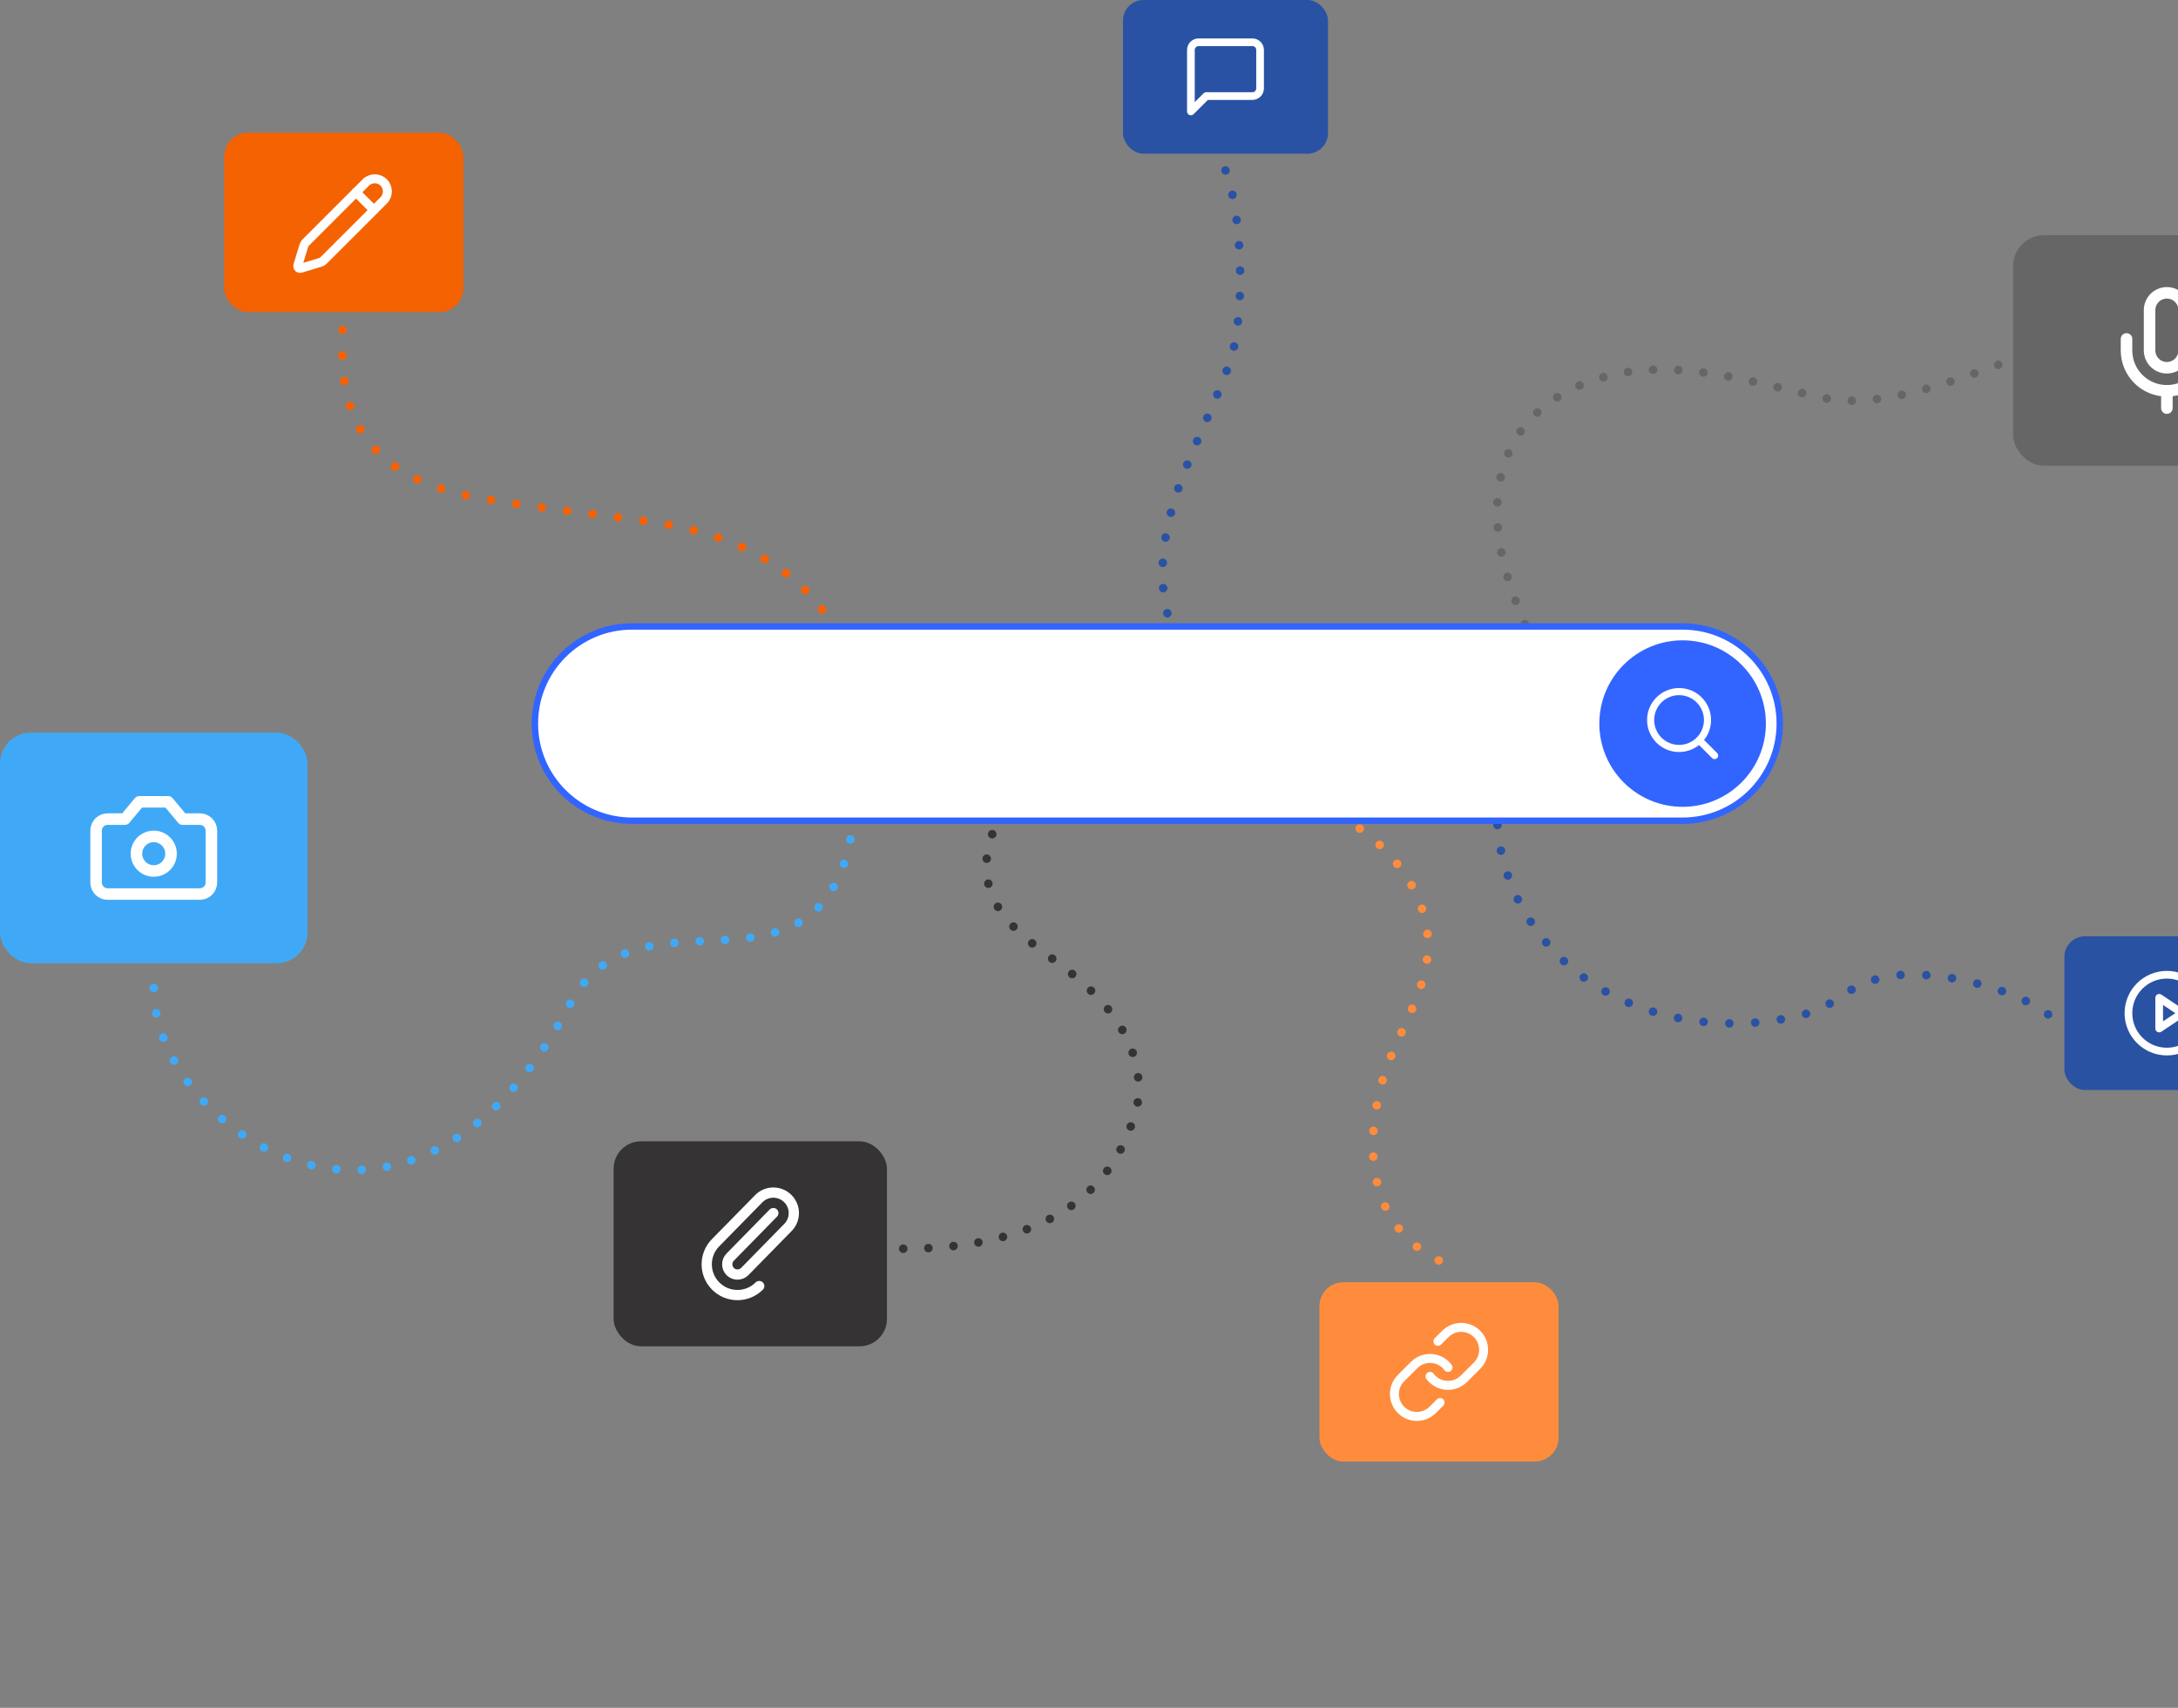 <?xml version="1.0" encoding="UTF-8"?>
<svg xmlns="http://www.w3.org/2000/svg" width="1020" height="800" viewBox="0 0 1020 800">
  <rect x="0" y="0" width="1020" height="800" fill="#808080" stroke="none"/>
  <defs>
    <style>
      .cls-1, .cls-2 {
        fill: #3265ff;
      }

      .cls-2 {
        stroke: #3265ff;
        stroke-width: 6px;
      }

      .cls-2, .cls-3, .cls-4, .cls-5, .cls-6, .cls-7, .cls-8, .cls-9, .cls-10, .cls-11, .cls-12, .cls-13, .cls-14, .cls-15 {
        stroke-miterlimit: 10;
      }

      .cls-16 {
        fill: #353333;
      }

      .cls-3 {
        stroke-dasharray: 0 12.1;
      }

      .cls-3, .cls-4, .cls-5, .cls-6, .cls-17, .cls-18, .cls-7, .cls-19, .cls-8, .cls-9, .cls-10, .cls-11, .cls-12, .cls-13, .cls-20, .cls-14, .cls-15, .cls-21 {
        fill: none;
        stroke-linecap: round;
      }

      .cls-3, .cls-4, .cls-5, .cls-6, .cls-7, .cls-8, .cls-9, .cls-10, .cls-11, .cls-12, .cls-13, .cls-14, .cls-15 {
        stroke-width: 4px;
      }

      .cls-3, .cls-12 {
        stroke: #2a52a3;
      }

      .cls-4, .cls-8 {
        stroke: #2952a4;
      }

      .cls-22 {
        fill: #fff;
      }

      .cls-23 {
        fill: #fe8c3c;
      }

      .cls-5 {
        stroke-dasharray: 0 11.79;
      }

      .cls-5, .cls-11 {
        stroke: #353333;
      }

      .cls-6, .cls-10 {
        stroke: #40a9f7;
      }

      .cls-17 {
        stroke-width: 5.4px;
      }

      .cls-17, .cls-18, .cls-19, .cls-20, .cls-21 {
        stroke: #fff;
        stroke-linejoin: round;
      }

      .cls-18 {
        stroke-width: 3.6px;
      }

      .cls-7 {
        stroke: #f76103;
        stroke-dasharray: 0 12;
      }

      .cls-19 {
        stroke-width: 4.2px;
      }

      .cls-8 {
        stroke-dasharray: 0 11.91;
      }

      .cls-9 {
        stroke-dasharray: 0 12.08;
      }

      .cls-9, .cls-13 {
        stroke: #fe8c3c;
      }

      .cls-24 {
        fill: #666;
      }

      .cls-10 {
        stroke-dasharray: 0 11.88;
      }

      .cls-25 {
        fill: #f56201;
      }

      .cls-26 {
        fill: #40a9f7;
      }

      .cls-27 {
        fill: #2952a4;
      }

      .cls-28 {
        fill: #2a52a3;
      }

      .cls-20 {
        stroke-width: 3.33px;
      }

      .cls-14, .cls-15 {
        stroke: #666;
      }

      .cls-15 {
        stroke-dasharray: 0 11.81;
      }

      .cls-21 {
        stroke-width: 4.8px;
      }
    </style>
  </defs>
  <g id="Layer_1-2" data-name="Layer 1">
    <g>
      <g id="courses">
        <path class="cls-7" d="M160.42,154.53c-.92,27.24,0,67.63,64.32,78.78,26.86,4.66,53.85,7.33,80.83,11.24,20.78,3.01,41.44,9.26,58.73,21.17s30.96,29.95,34.7,50.61"/>
        <g>
          <line class="cls-4" x1="573.92" y1="79.84" x2="573.92" y2="79.84"/>
          <path class="cls-8" d="M577.18,91.27c5.05,23.64,4.98,60.42-1.26,78.43-7.38,21.3-18.36,41.24-25.29,62.68-6.31,19.55-9.01,41.33-2.28,60.52"/>
          <line class="cls-4" x1="550.6" y1="298.43" x2="550.6" y2="298.43"/>
        </g>
        <g>
          <line class="cls-14" x1="718.73" y1="303.27" x2="718.73" y2="303.27"/>
          <path class="cls-15" d="M714.1,292.4c-4.99-12.02-9.44-24.27-11.63-37.07-2.85-16.67-1.52-34.62,7.03-49.21,13.15-22.44,40.88-32.71,66.89-33.02s51.31,7.51,76.7,13.13c23.52,5.2,53.48-4.68,77.17-13.29"/>
          <line class="cls-14" x1="935.81" y1="170.92" x2="935.81" y2="170.92"/>
        </g>
        <g>
          <line class="cls-6" x1="72" y1="462.84" x2="72" y2="462.84"/>
          <path class="cls-10" d="M73.2,474.63c12.71,63.62,123.32,129.18,193.8-4.42,34.47-65.35,131.39,19.75,134.3-106.56"/>
          <line class="cls-6" x1="401.37" y1="357.72" x2="401.37" y2="357.72"/>
        </g>
        <g>
          <line class="cls-11" x1="423" y1="584.95" x2="423" y2="584.95"/>
          <path class="cls-5" d="M434.79,584.66c77.3-3.93,90.78-46.46,95.93-60.08,5.07-13.42,2.3-28.89-4.7-41.41s-17.83-22.46-29.26-31.13c-13.04-9.88-28-19.56-33.07-35.12-5.82-17.9,3.72-36.75,16.18-51.37"/>
          <line class="cls-11" x1="483.81" y1="361.16" x2="483.81" y2="361.16"/>
        </g>
        <g>
          <line class="cls-13" x1="582.08" y1="363.01" x2="582.08" y2="363.01"/>
          <path class="cls-9" d="M593.47,367.04c16.29,5.91,32.33,12.64,46.03,23.12,16.89,12.92,29.93,32.74,29.25,54-.69,21.25-14.44,39.62-20.7,59.94-5.02,16.29-14.55,61.29,20.46,83.37"/>
          <line class="cls-13" x1="673.78" y1="590.43" x2="673.78" y2="590.43"/>
        </g>
        <g>
          <line class="cls-12" x1="701.41" y1="374.4" x2="701.41" y2="374.4"/>
          <path class="cls-3" d="M701.29,386.49c1.85,29.18,18.94,57.02,43.37,73.48,27.8,18.73,63.74,23.44,96.47,16.18,20.86-4.62,20.51-13.75,41.37-18.39,19-4.22,52.92,2.9,71.64,14.02"/>
          <line class="cls-12" x1="959.15" y1="475.16" x2="959.15" y2="475.16"/>
        </g>
      </g>
      <g id="field">
        <g>
          <path class="cls-2" d="M296,294.95h492c24.3,0,44,19.7,44,44h0c0,24.3-19.7,44-44,44h-492c-24.3,0-44-19.7-44-44h0c0-24.3,19.7-44,44-44Z"/>
          <path class="cls-22" d="M296,294.95h492c24.3,0,44,19.7,44,44h0c0,24.3-19.7,44-44,44h-492c-24.3,0-44-19.7-44-44h0c0-24.3,19.7-44,44-44Z"/>
          <g>
            <circle class="cls-1" cx="788" cy="338.95" r="39"/>
            <g>
              <circle class="cls-20" cx="786.34" cy="337.29" r="13.32"/>
              <path class="cls-20" d="M802.98,353.93l-7.16-7.16"/>
            </g>
          </g>
        </g>
      </g>
      <g id="destinations">
        <g>
          <rect class="cls-25" x="105" y="62.17" width="112" height="84" rx="11.2" ry="11.2"/>
          <g>
            <path class="cls-19" d="M179.69,93.85c2.31-2.31,2.31-6.06,0-8.37s-6.06-2.31-8.37,0l-28.03,28.03c-.49.49-.85,1.08-1.05,1.74l-2.77,9.14c-.17.56.15,1.14.71,1.31.2.06.41.06.6,0l9.14-2.77c.66-.2,1.26-.56,1.74-1.04l28.03-28.03h0Z"/>
            <path class="cls-19" d="M166.72,90.05l8.4,8.4"/>
          </g>
        </g>
        <g>
          <rect class="cls-26" y="343.2" width="144" height="108" rx="14.4" ry="14.4"/>
          <g>
            <path class="cls-17" d="M78.75,375.6h-13.5l-6.75,8.1h-8.1c-2.98,0-5.4,2.42-5.4,5.4v24.3c0,2.98,2.42,5.4,5.4,5.4h43.2c2.98,0,5.4-2.42,5.4-5.4v-24.3c0-2.98-2.42-5.4-5.4-5.4h-8.1l-6.75-8.1Z"/>
            <circle class="cls-17" cx="72" cy="399.9" r="8.1"/>
          </g>
        </g>
        <g>
          <rect class="cls-24" x="942.79" y="110.17" width="144" height="108" rx="14.4" ry="14.4"/>
          <g>
            <path class="cls-17" d="M1014.79,137.17c-4.47,0-8.1,3.63-8.1,8.1v18.9c0,4.47,3.63,8.1,8.1,8.1s8.1-3.63,8.1-8.1v-18.9c0-4.47-3.63-8.1-8.1-8.1Z"/>
            <path class="cls-17" d="M1033.69,158.77v5.4c0,10.44-8.46,18.9-18.9,18.9s-18.9-8.46-18.9-18.9v-5.4"/>
            <line class="cls-17" x1="1014.79" y1="183.07" x2="1014.79" y2="191.17"/>
          </g>
        </g>
        <g>
          <rect class="cls-16" x="287.37" y="534.65" width="128" height="96" rx="12.8" ry="12.8"/>
          <path class="cls-21" d="M362.17,568.25l-20.19,20.61c-1.87,1.87-1.87,4.91,0,6.79,1.87,1.87,4.91,1.87,6.79,0l20.19-20.61c3.75-3.75,3.75-9.83,0-13.57-3.75-3.75-9.83-3.75-13.57,0l-20.2,20.6c-5.62,5.62-5.62,14.74,0,20.37s14.74,5.62,20.37,0"/>
        </g>
        <g>
          <rect class="cls-28" x="966.79" y="438.6" width="96" height="72" rx="9.6" ry="9.6"/>
          <g>
            <circle class="cls-18" cx="1014.79" cy="474.6" r="18"/>
            <polygon class="cls-18" points="1011.19 467.4 1021.99 474.6 1011.19 481.8 1011.19 467.4"/>
          </g>
        </g>
        <g>
          <rect class="cls-23" x="617.92" y="600.65" width="112" height="84" rx="11.2" ry="11.2"/>
          <g>
            <path class="cls-19" d="M669.72,644.75c3.47,4.64,10.05,5.59,14.7,2.12.4-.3.78-.63,1.14-.98l6.3-6.3c4.03-4.17,3.91-10.82-.26-14.85-4.07-3.93-10.52-3.93-14.59,0l-3.61,3.59"/>
            <path class="cls-19" d="M678.12,640.55c-3.47-4.64-10.05-5.59-14.7-2.12-.4.3-.78.63-1.14.98l-6.3,6.3c-4.03,4.17-3.91,10.82.26,14.85,4.07,3.93,10.52,3.93,14.59,0l3.59-3.59"/>
          </g>
        </g>
        <g>
          <rect class="cls-27" x="525.92" width="96" height="72" rx="9.6" ry="9.6"/>
          <path class="cls-18" d="M590.12,41.4c0,1.99-1.61,3.6-3.6,3.6h-21.6l-7.2,7.2v-28.8c0-1.99,1.61-3.6,3.6-3.6h25.2c1.99,0,3.6,1.61,3.6,3.6v18Z"/>
        </g>
      </g>
    </g>
  </g>
</svg>
